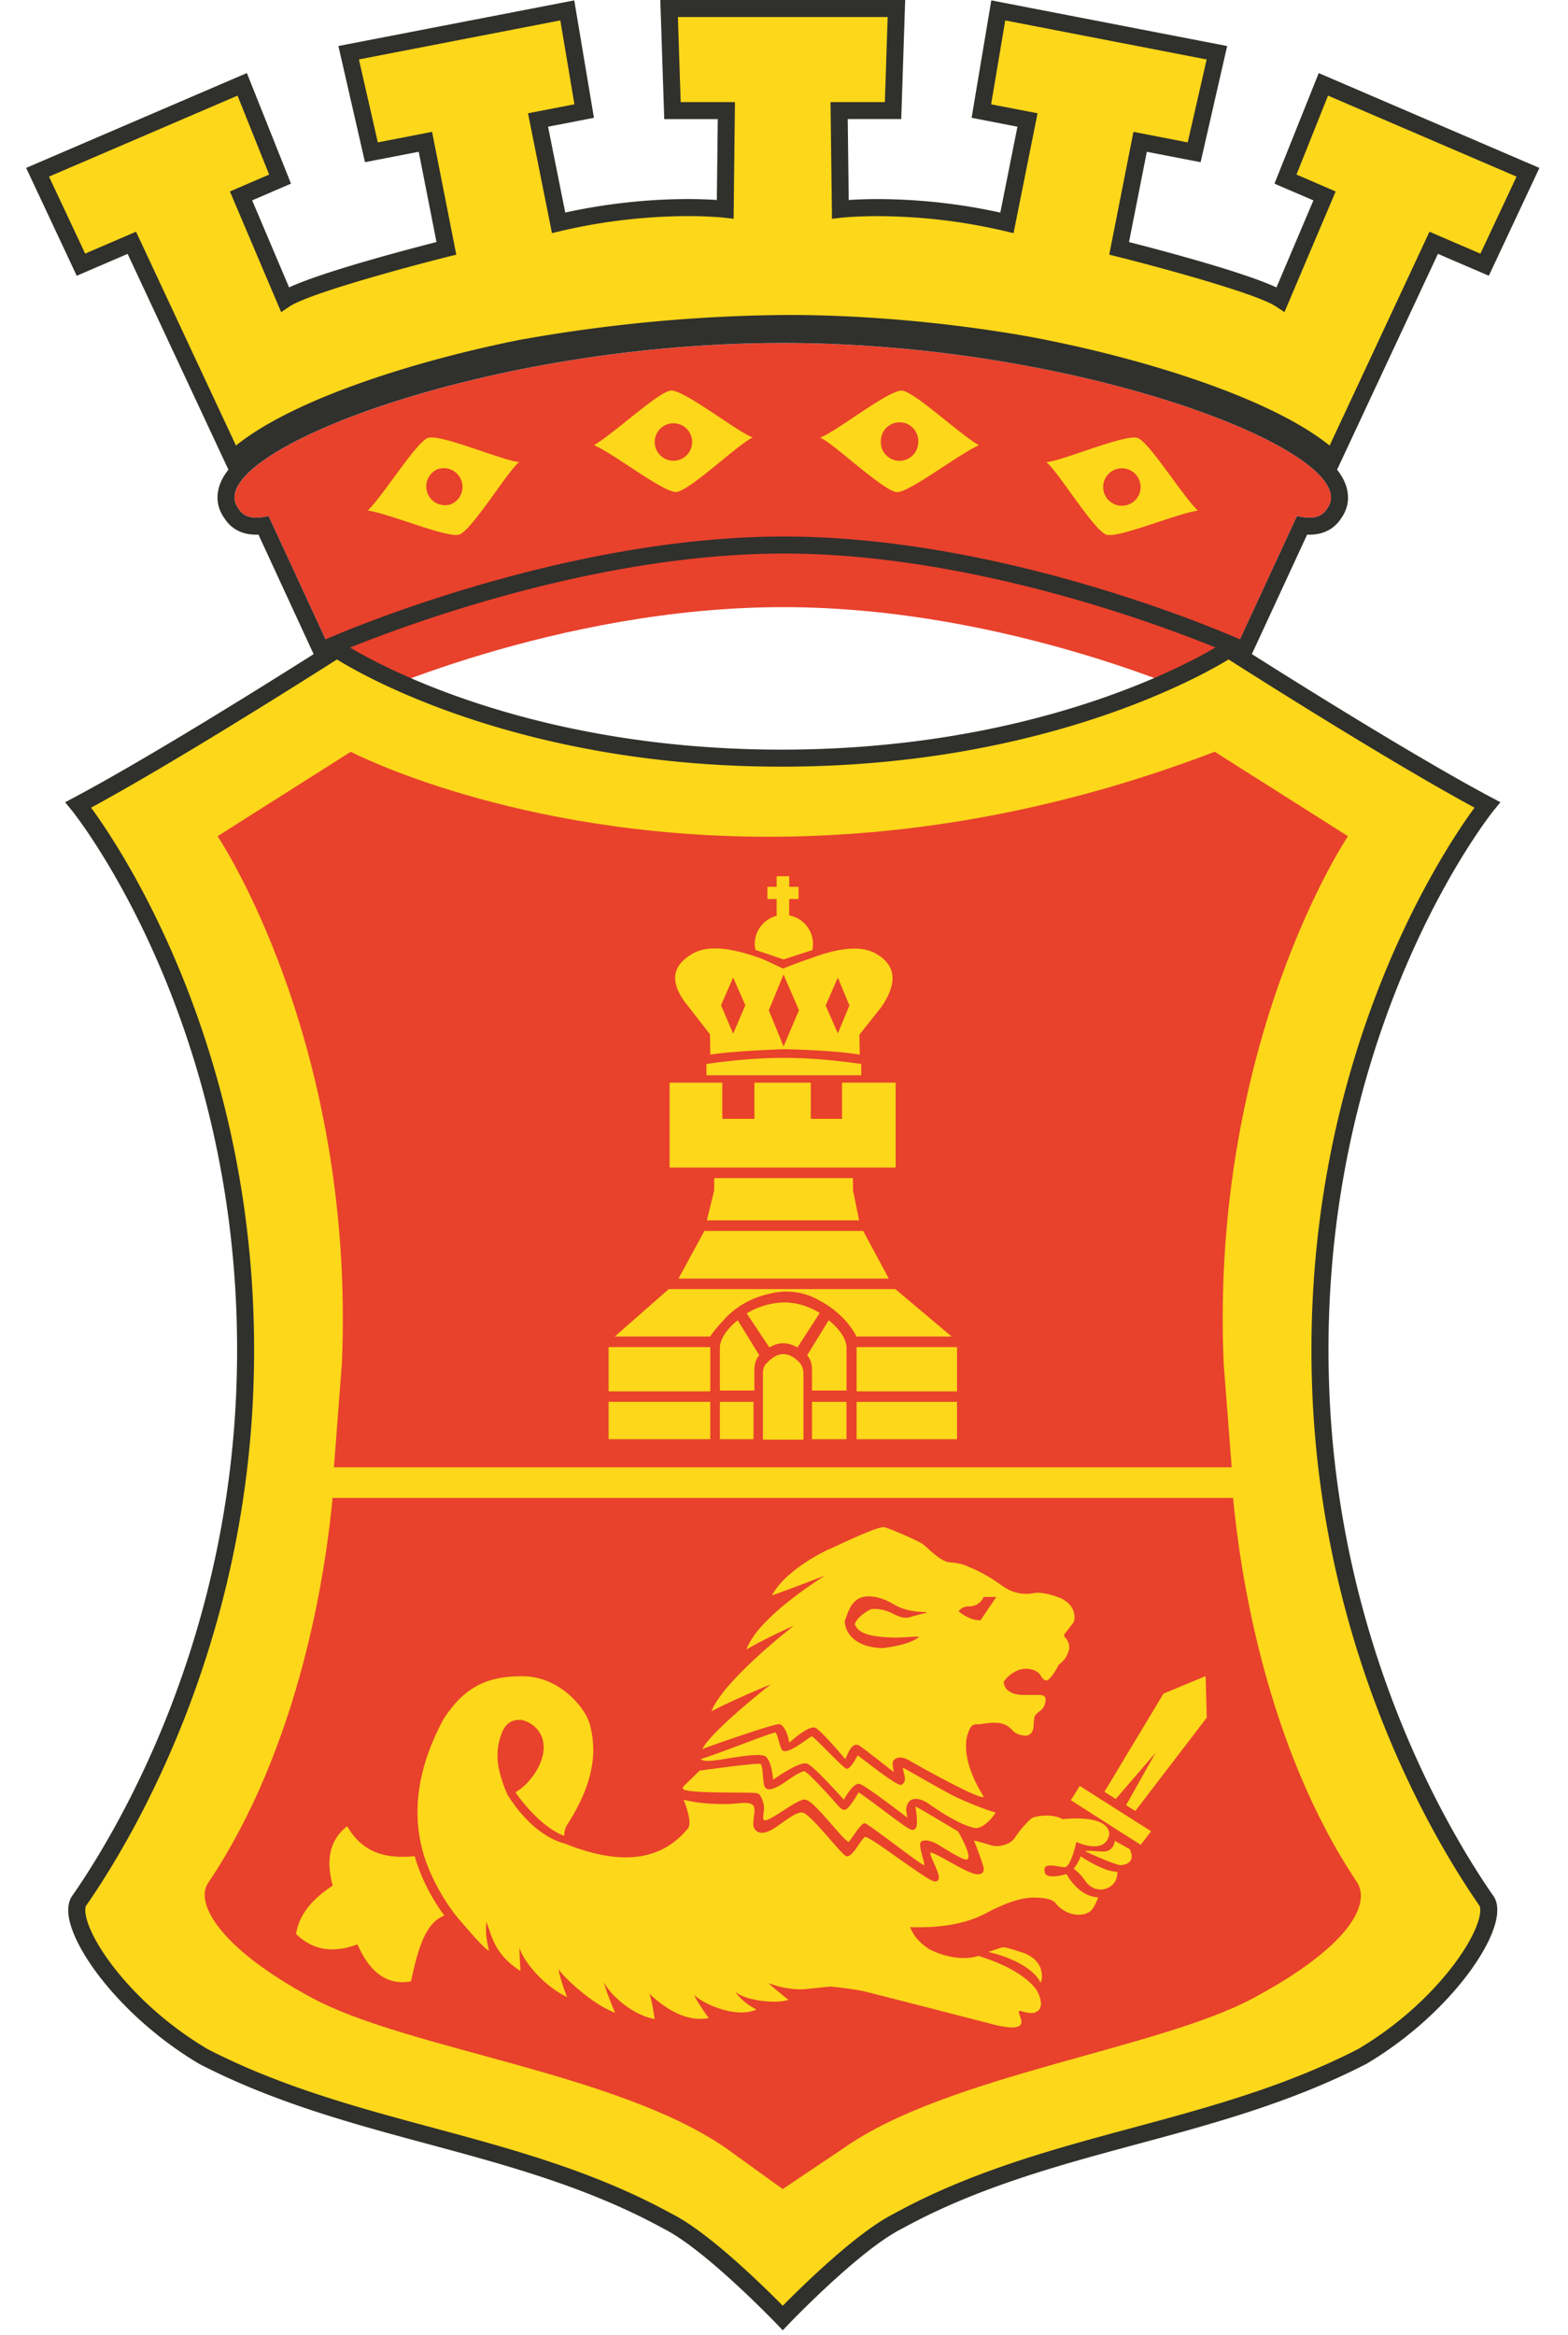 <svg xmlns="http://www.w3.org/2000/svg" width="43" height="64" fill="none" viewBox="0 0 43 64"><path fill="#E8412C" d="M21.486 9.403c8.271 0 16.016 3.072 14.909 4.537-.15.255-.431.297-.827.204l-2.346 5.077s-5.497-2.58-11.742-2.58c-6.245 0-11.77 2.58-11.77 2.58l-2.345-5.077c-.396.093-.675.051-.827-.204-1.108-1.465 6.637-4.537 14.91-4.537h.038Z"/><path fill="#FCD71A" d="M21.594.233h2.989l-.092 2.798h-1.478l.032 2.702s2.006-.232 4.568.374l.565-2.82-1.266-.243.464-2.76 5.995 1.161-.623 2.728-1.481-.286-.578 2.919s3.732.932 4.431 1.398l1.204-2.835-1.072-.459 1.04-2.598 5.61 2.409-1.189 2.534-1.396-.6-2.773 5.935c-1.495-1.393-5.107-2.488-7.912-3.048 0 0-3.178-.676-7.032-.676a42.69 42.69 0 0 0-7.299.676c-2.804.56-6.416 1.655-7.911 3.048L3.617 6.655l-1.396.6L1.03 4.72l5.61-2.408 1.04 2.597-1.071.46 1.205 2.835c.7-.467 4.428-1.399 4.428-1.399l-.576-2.919-1.482.286-.623-2.728L15.56.285l.461 2.759-1.264.244.564 2.82c2.563-.607 4.569-.375 4.569-.375l.031-2.702h-1.476L18.35.234h3.243ZM21.434 20.782c-7.855 0-12.193-2.984-12.193-2.984s-4.485 2.877-7.095 4.264c0 0 4.955 6.033 4.568 16.033-.319 8.267-4.384 13.748-4.521 13.976-.457.526.913 2.832 3.38 4.294 4.156 2.147 8.679 2.283 12.743 4.522 1.188.593 3.15 2.648 3.15 2.648s1.964-2.055 3.152-2.648c4.065-2.239 8.587-2.375 12.744-4.522 2.465-1.462 3.837-3.769 3.38-4.294-.137-.228-4.202-5.71-4.521-13.976-.388-10 4.566-16.033 4.566-16.033-2.608-1.386-7.093-4.264-7.093-4.264s-4.405 2.984-12.26 2.984Z"/><path fill="#E8412C" d="M37.223 51.605c-2.518-3.752-3.22-8.54-3.408-10.548H9.12c-.187 2.009-.89 6.796-3.408 10.548-.372.517.245 1.765 2.864 3.167 2.617 1.4 8.36 2.045 11.336 4.11l1.553 1.119 1.667-1.119c2.824-1.996 8.608-2.71 11.228-4.11 2.618-1.402 3.228-2.558 2.863-3.167ZM33.777 40.218l-.221-2.864c-.367-8.831 3.41-14.434 3.41-14.434l-3.654-2.314c-4.567 1.746-8.722 2.329-12.233 2.329-7.018 0-11.459-2.329-11.459-2.329L5.967 22.92s3.777 5.603 3.41 14.434l-.219 2.864h24.619Z"/><path fill="#30302C" d="M2.498 22.138c.874 1.191 4.793 7.055 4.449 15.965-.275 7.1-3.24 12.163-4.502 14.01-.029.04-.046.065-.053.077l-.024.034c-.023.027-.042.107-.019.249.127.792 1.36 2.517 3.341 3.69 1.99 1.027 4.117 1.602 6.176 2.156 2.189.59 4.45 1.2 6.562 2.363 1.01.505 2.532 2.004 3.038 2.518.507-.514 2.03-2.014 3.047-2.523 2.104-1.157 4.366-1.768 6.553-2.357 2.06-.555 4.188-1.13 6.188-2.162 1.97-1.169 3.202-2.892 3.33-3.685.023-.14.004-.222-.019-.249l-.024-.033a1.35 1.35 0 0 0-.052-.078c-1.263-1.846-4.229-6.91-4.503-14.01-.345-8.91 3.575-14.773 4.45-15.965-2.362-1.28-6.024-3.604-6.744-4.063-.797.486-5.165 2.939-12.259 2.939-7.088 0-11.402-2.448-12.192-2.939-.723.46-4.385 2.783-6.743 4.063Zm18.968 41.734-.169-.176c-.02-.02-1.949-2.032-3.086-2.602-2.07-1.14-4.305-1.742-6.466-2.325-2.083-.561-4.235-1.142-6.28-2.198-2.004-1.187-3.412-3.01-3.578-4.025-.04-.26-.002-.467.116-.614a2.25 2.25 0 0 1 .056-.081c1.24-1.815 4.152-6.787 4.422-13.766.38-9.797-4.466-15.816-4.515-15.876l-.18-.22.25-.133c2.572-1.367 7.034-4.224 7.078-4.253l.132-.085.127.089c.042.03 4.379 2.94 12.06 2.94 7.695 0 12.085-2.912 12.13-2.942l.125-.086.13.084c.046.028 4.508 2.886 7.078 4.253l.25.133-.18.22c-.048.06-4.893 6.09-4.513 15.876.268 6.979 3.181 11.951 4.42 13.766l.056.08c.119.148.157.354.115.615-.163 1.013-1.571 2.838-3.565 4.019-2.056 1.062-4.209 1.643-6.29 2.204-2.162.583-4.398 1.186-6.459 2.32-1.147.574-3.076 2.586-3.096 2.607l-.168.176Z"/><path fill="#FCD71A" d="M31.247 13.528a.513.513 0 1 1-.962-.357.513.513 0 0 1 .962.357Zm-.049-1.523c-.33-.122-2.095.641-2.499.66v.006c.317.25 1.311 1.895 1.651 1.987.336.09 1.921-.579 2.494-.662l.002-.005c-.42-.4-1.32-1.864-1.648-1.986Zm-6.02.16a.512.512 0 1 1-1.021-.094.513.513 0 1 1 1.02.094Zm-2.683-.174v.005c.37.159 1.758 1.492 2.108 1.493.35.001 1.707-1.056 2.24-1.283V12.2c-.508-.278-1.757-1.46-2.105-1.493-.351-.033-1.858 1.161-2.243 1.284Zm-10.148 1.837a.515.515 0 0 1-.355-.964.513.513 0 0 1 .355.964Zm-.61-1.826c-.329.122-1.23 1.587-1.65 1.987l.002.005c.574.082 2.158.752 2.496.661.34-.092 1.334-1.738 1.65-1.988l-.001-.004c-.403-.019-2.169-.782-2.497-.66Zm6.778.624a.513.513 0 1 1-.094-1.022.513.513 0 0 1 .094 1.022Zm-.117-1.921c-.348.032-1.598 1.213-2.106 1.492v.005c.531.229 1.89 1.286 2.24 1.284.35 0 1.736-1.334 2.108-1.493v-.006c-.386-.122-1.892-1.316-2.242-1.282Zm1.833 25.484c-.218.166-.49.472-.49.757v1.168h.947v-.48c-.002-.187.005-.329.134-.487l-.59-.958Zm.802 1.168c-.078.067-.111.167-.111.28v1.824h1.112v-1.824a.46.46 0 0 0-.099-.28c-.301-.322-.601-.322-.902 0Zm-1.292 2.092h.923v-1.025h-.923v1.025Zm1.437-3.716a2.036 2.036 0 0 0-.701.267l.622.934c.257-.155.502-.155.77 0l.611-.946c-.422-.255-.856-.345-1.302-.255Zm2.312 2.404h2.755v-1.214H23.49v1.214Zm-2.401-2.671a1.795 1.795 0 0 1 1.335.154c.435.223.833.569 1.066 1.014h2.608l-1.546-1.301H18.34l-1.481 1.301h2.618c.13-.205.298-.368.41-.5a2.342 2.342 0 0 1 1.201-.668Zm1.636.723-.59.958c.129.158.135.3.133.487v.48h.947v-1.169c0-.284-.271-.59-.49-.756Zm-.457 3.26h.946v-1.025h-.946v1.025Zm1.222 0h2.755v-1.025H23.49v1.025Zm-6.8-1.312h2.788v-1.214H16.69v1.214Zm2.682-8.974v.31h4.247v-.31c-1.486-.21-2.604-.235-4.247 0Zm.734-2.37.333.761-.333.779-.333-.779.333-.762Zm1.382-.081.422.979-.422.992-.405-.992.405-.98Zm1.489.085.317.764-.317.764-.335-.764.335-.764ZM19.47 28.35l.01.559c.567-.102 1.994-.151 2.038-.151.045 0 1.404.03 2.06.151l-.01-.548.601-.757c.456-.668.4-1.147-.135-1.457-.39-.234-1-.19-1.868.145-.213.065-.46.165-.692.255-.224-.1-.41-.2-.612-.278-.856-.312-1.468-.356-1.858-.135-.612.346-.646.825-.122 1.46l.588.756Zm2.018-2.052.79-.256s.017-.072.017-.166c0-.39-.28-.716-.652-.786v-.448h.256v-.335h-.256v-.29h-.345v.29h-.254v.335h.254v.46a.799.799 0 0 0-.601.774c0 .082.022.162.022.162l.769.26Zm-4.798 13.15h2.788v-1.025H16.69v1.025Zm1.916-4.403h5.767l-.701-1.306h-4.354l-.712 1.306Zm4.478-2.754h-3.499v.335l-.2.823h4.176l-.169-.823v-.335h-.308Zm1.479-2.616h-1.471v.991h-.857v-.99h-1.547v.99h-.88v-.99h-1.446v2.326h6.2v-2.327Zm-4.86 18.564c.153-.018 1.068-.2 1.263-.11.195.09.237.64.235.65.057-.031.71-.507.93-.439.18.055.972.947 1.01.99.004-.008.264-.49.436-.432.169.047 1.174.826 1.31.925-.038-.166-.064-.29.03-.423.095-.134.283-.11.478-.009.165.11.8.58 1.302.707.229.07.53-.273.605-.42-.236-.053-1.017-.364-1.333-.552-.219-.112-1.192-.673-1.213-.677.012.062.031.153.042.196.036.133.017.218-.077.276-.098.068-1.1-.744-1.2-.806-.02.023-.187.375-.304.367-.08-.006-.872-.862-.949-.886-.056-.018-.64.52-.817.377-.068-.072-.134-.49-.194-.486-.145.017-1.682.632-2.039.725.063.092.36.041.485.027Zm5.404 1.277c.008.075.087.551-.008.61-.101.07-.109.066-.9-.525-.233-.174-.544-.407-.65-.472-.025.025-.27.484-.392.478-.085-.006-.137-.065-.346-.31-.03-.034-.642-.713-.747-.745-.084-.024-.437.227-.472.25-.47.337-.565.238-.611.19-.073-.075-.046-.63-.127-.643-.136-.034-1.667.183-1.667.183l-.426.415s-.049.049-.034.084c.096.147 1.978.077 2.043.124.078 0 .2.257.18.464-.007.083-.042.223-.005.26.09.129.948-.615 1.15-.551.165.049.43.357.804.787.142.164.33.367.37.37.04.001.346-.547.453-.507.113.02 1.576 1.18 1.628 1.145.022-.015-.168-.539-.104-.624.062-.086.247-.056.383.013.096.027.81.526.9.45.138-.095-.254-.762-.254-.762-.017-.01-1.142-.687-1.168-.684Zm4.53 1.363a1.332 1.332 0 0 1-.192.342s.202.155.282.287c.066.102.226.311.523.28.439-.095.39-.486.39-.486-.342.017-.976-.397-1.002-.423Zm.934-.423s-.013.304-.337.292c-.157 0-.533-.045-.455.001.08.048.856.388.962.375.107-.011.419-.065.24-.44l-.41-.228Zm1.336-4.035 1.156-.48.03 1.139-1.959 2.559-.253-.16.81-1.439-1.092 1.27-.312-.197 1.62-2.692Zm-.339 3.773-.285.372-1.918-1.224.247-.39 1.956 1.242Zm-3.032 4.154a.378.378 0 0 0 .037-.18c0-.283-.16-.498-.48-.631 0 0-.475-.162-.569-.162-.081 0-.282.083-.423.128.615.135 1.252.45 1.436.845Zm.66-3.168c.174 0 .321-.692.321-.692s.8.377.904-.214c-.024-.57-1.278-.411-1.278-.411-.318-.178-.81-.073-.866-.017a2.817 2.817 0 0 0-.451.534c-.134.188-.445.257-.637.202 0 0-.458-.14-.479-.13.032.075.275.696.268.778.007.051-.033.139-.142.142-.11.004-.23-.025-.766-.325-.21-.118-.513-.284-.549-.267-.036.018.052.196.094.294.103.237.155.365.12.441a.098.098 0 0 1-.06.053.094.094 0 0 1-.027.003c-.085 0-.253-.107-.864-.532-.382-.267-.923-.67-1.063-.691-.062.04-.217.282-.217.282s-.194.3-.297.245c-.068-.03-.193-.172-.427-.44-.245-.282-.614-.706-.753-.748-.136-.04-.344.11-.548.254-.263.19-.557.403-.75.233-.09-.097-.076-.174-.058-.36.01-.098.042-.22-.005-.312-.1-.143-.39-.064-.675-.056-.387.013-.89-.022-1.242-.116.14.375.227.705.086.82-.722.86-1.835.987-3.321.39-.818-.21-1.384-1.01-1.568-1.304-.082-.12-.325-.747-.302-1.153a1.64 1.64 0 0 1 .142-.64c.085-.178.228-.302.446-.302.14-.01.37.101.513.272.469.59-.17 1.48-.61 1.711.051.079.641.929 1.338 1.198a.578.578 0 0 1 .071-.29c.715-1.11.834-1.944.645-2.716-.097-.468-.816-1.354-1.826-1.37-1.01-.016-1.629.303-2.189 1.156-.714 1.307-.903 2.559-.555 3.735.11.355.376 1.033.93 1.725.284.33.736.866.864.905-.055-.191-.114-.543-.071-.782.164.446.236.887.931 1.34 0 0-.02-.273-.029-.64.109.362.63 1.024 1.308 1.355 0 0-.194-.48-.235-.766.101.172.857.925 1.553 1.198 0 0-.232-.532-.314-.849.141.306.738.897 1.396 1.018 0 0-.067-.515-.148-.699.352.335.966.803 1.634.672 0 0-.312-.417-.405-.64.21.234 1.15.668 1.713.404 0 0-.391-.178-.59-.503.188.236 1.084.37 1.465.24 0 0-.31-.248-.55-.458.585.219 1.011.163 1.011.163l.691-.07s.503.047.88.122c.367.085 3.604.922 3.659.936 1.241.282.383-.477.707-.38.025.008.3.098.41.01.075-.03.12-.125.12-.238a.903.903 0 0 0-.105-.322c-.056-.105-.412-.601-1.615-.968-.501.165-1.118-.053-1.361-.195-.244-.16-.422-.358-.507-.593.864.03 1.56-.103 2.088-.386.527-.281.96-.423 1.289-.423.319 0 .516.047.602.141a.794.794 0 0 0 .245.216c.266.16.563.137.725.01.119-.116.207-.376.207-.376-.55-.017-.87-.637-.87-.637s-.54.164-.593-.039c-.093-.325.37-.148.542-.148Zm-1.875-7.407h-.347l-.002.006a.422.422 0 0 1-.407.251c-.183 0-.265.12-.268.124l-.005.01.007.006c.003.002.265.242.583.242h.006l.433-.639Zm-3.877.752c.005-.122.255-.333.428-.41.077-.033.373-.017.611.113.225.121.36.125.45.102.115-.034.277-.077.47-.123l-.002-.022c-.361 0-.663-.072-.896-.214-.25-.146-.477-.216-.692-.216-.402.011-.513.312-.602.554a5.762 5.762 0 0 0-.047.127c.032.443.431.726 1.039.736.005 0 .689-.063.98-.29l.025-.02-.033-.001a2.92 2.92 0 0 0-.263.01c-.152.009-.335.02-.484.012-.198-.015-.865-.013-.983-.358Zm5.803.196c-.055.057-.084.104-.047.151.095.087.154.262.103.386-.048.147-.101.24-.271.376-.095.2-.258.418-.326.426-.065 0-.122-.046-.177-.15-.066-.103-.222-.17-.41-.17-.372.017-.593.355-.593.355.014.269.277.36.534.363h.376c.16-.01.246.029.237.123a.376.376 0 0 1-.144.309c-.13.094-.166.156-.166.213a1.37 1.37 0 0 0-.019.235c-.009.113-.088.252-.247.234-.15-.019-.254-.056-.337-.15a.566.566 0 0 0-.446-.198c-.226-.02-.388.05-.56.037-.163.02-.183.21-.231.311-.169.746.41 1.59.457 1.682-.119.064-1.347-.604-2.047-1-.1-.062-.319-.15-.435.01-.039.054-.005.203.013.307-.1-.071-.915-.725-.974-.74-.195-.062-.297.271-.356.386-.024-.028-.684-.817-.832-.862-.193-.06-.673.39-.709.412-.015-.194-.134-.485-.266-.509-.18-.005-1.89.595-2.115.683.252-.502 1.875-1.773 1.875-1.773s-1.005.412-1.623.738c.323-.847 2.255-2.344 2.255-2.344s-.719.313-1.295.65c.31-.9 2.158-2.027 2.158-2.027s-1.158.444-1.462.545c.404-.741 1.546-1.262 1.609-1.283.063-.021 1.232-.598 1.458-.588.093-.002.97.384 1.081.47.111.086.437.433.69.49.402.028.505.106.703.19.197.085.452.226.743.433.274.207.574.282.885.227.15-.03.357 0 .61.084.246.075.396.198.472.357.065.15.065.273.009.377-.076.093-.133.178-.18.234Zm-17.876 6.155c.1.332.313.953.814 1.627-.484.196-.698.787-.914 1.806-.63.113-1.12-.217-1.468-1.016-.668.254-1.231.16-1.684-.283.076-.507.423-.95 1.006-1.326-.197-.725-.075-1.261.396-1.628.366.626.912.916 1.85.82Z"/><path fill="#30302C" d="M21.486 8.937h-.037c-7.145 0-14.418 2.315-15.362 4.21-.182.37-.16.742.064 1.053.133.213.391.455.873.455l.064-.001 1.417 3.068.193.418.42-.189c.062-.027 6.309-2.779 12.379-2.779 6.069 0 12.255 2.751 12.315 2.778l.42.19.194-.418 1.42-3.068.062.001c.483 0 .741-.242.875-.455.222-.31.245-.684.061-1.053-.942-1.895-8.214-4.21-15.358-4.21Zm0 .465c8.272 0 16.016 3.073 14.909 4.538-.103.174-.266.249-.487.249a1.54 1.54 0 0 1-.34-.045l-1.564 3.382s-6.262-2.82-12.507-2.82c-6.247 0-12.569 2.82-12.569 2.82l-1.563-3.382a1.53 1.53 0 0 1-.341.045c-.219 0-.382-.075-.487-.25-1.108-1.464 6.637-4.537 14.911-4.537h.038Z"/><path fill="#30302C" d="m3.731 6.352 2.74 5.86c1.633-1.313 5.041-2.35 7.784-2.897a43.242 43.242 0 0 1 7.345-.682c3.835 0 7.048.675 7.08.682 2.74.547 6.151 1.585 7.783 2.898l2.738-5.861 1.397.6.991-2.111-5.17-2.22-.865 2.164 1.074.463-1.404 3.307-.235-.155c-.545-.365-3.328-1.11-4.355-1.367l-.215-.053.664-3.366 1.488.289.52-2.273L27.567.56l-.387 2.3 1.273.245-.658 3.285-.234-.055a15.424 15.424 0 0 0-3.498-.41c-.614 0-.988.042-.991.042l-.256.03-.04-3.198h1.49l.077-2.332H18.59l.077 2.332h1.488l-.037 3.197-.259-.03c-.003 0-.374-.042-.99-.042-.802 0-2.06.071-3.497.41l-.235.056-.657-3.285 1.273-.246-.387-2.3-5.523 1.07.518 2.274 1.488-.289.664 3.366-.215.053C11.272 7.29 8.49 8.035 7.942 8.4l-.232.155-1.405-3.307 1.076-.463-.867-2.164-5.17 2.22.991 2.11 1.396-.6Zm32.888 6.627-.235-.218c-1.443-1.345-4.974-2.427-7.798-2.99-.035-.007-3.203-.671-6.986-.671-3.786 0-7.22.665-7.254.672-2.822.562-6.354 1.644-7.798 2.989l-.235.218L3.5 6.959l-1.396.6L.717 4.602l6.053-2.6 1.21 3.031-1.065.459 1.013 2.386c.92-.43 3.27-1.047 4.042-1.244l-.487-2.474-1.474.285-.729-3.184L15.748.01l.54 3.219-1.258.244.471 2.353c1.38-.303 2.586-.37 3.368-.37.341 0 .61.014.789.025l.026-2.217h-1.468L18.108 0h6.715l-.108 3.264h-1.467l.027 2.217c.18-.01.446-.024.787-.024.784 0 1.988.065 3.37.37l.47-2.354-1.257-.244.54-3.219 6.468 1.252-.728 3.184-1.475-.285-.489 2.474c.774.197 3.124.813 4.044 1.244l1.013-2.386-1.068-.459 1.214-3.03 6.052 2.599-1.387 2.955-1.396-.6-2.814 6.02Z"/></svg>